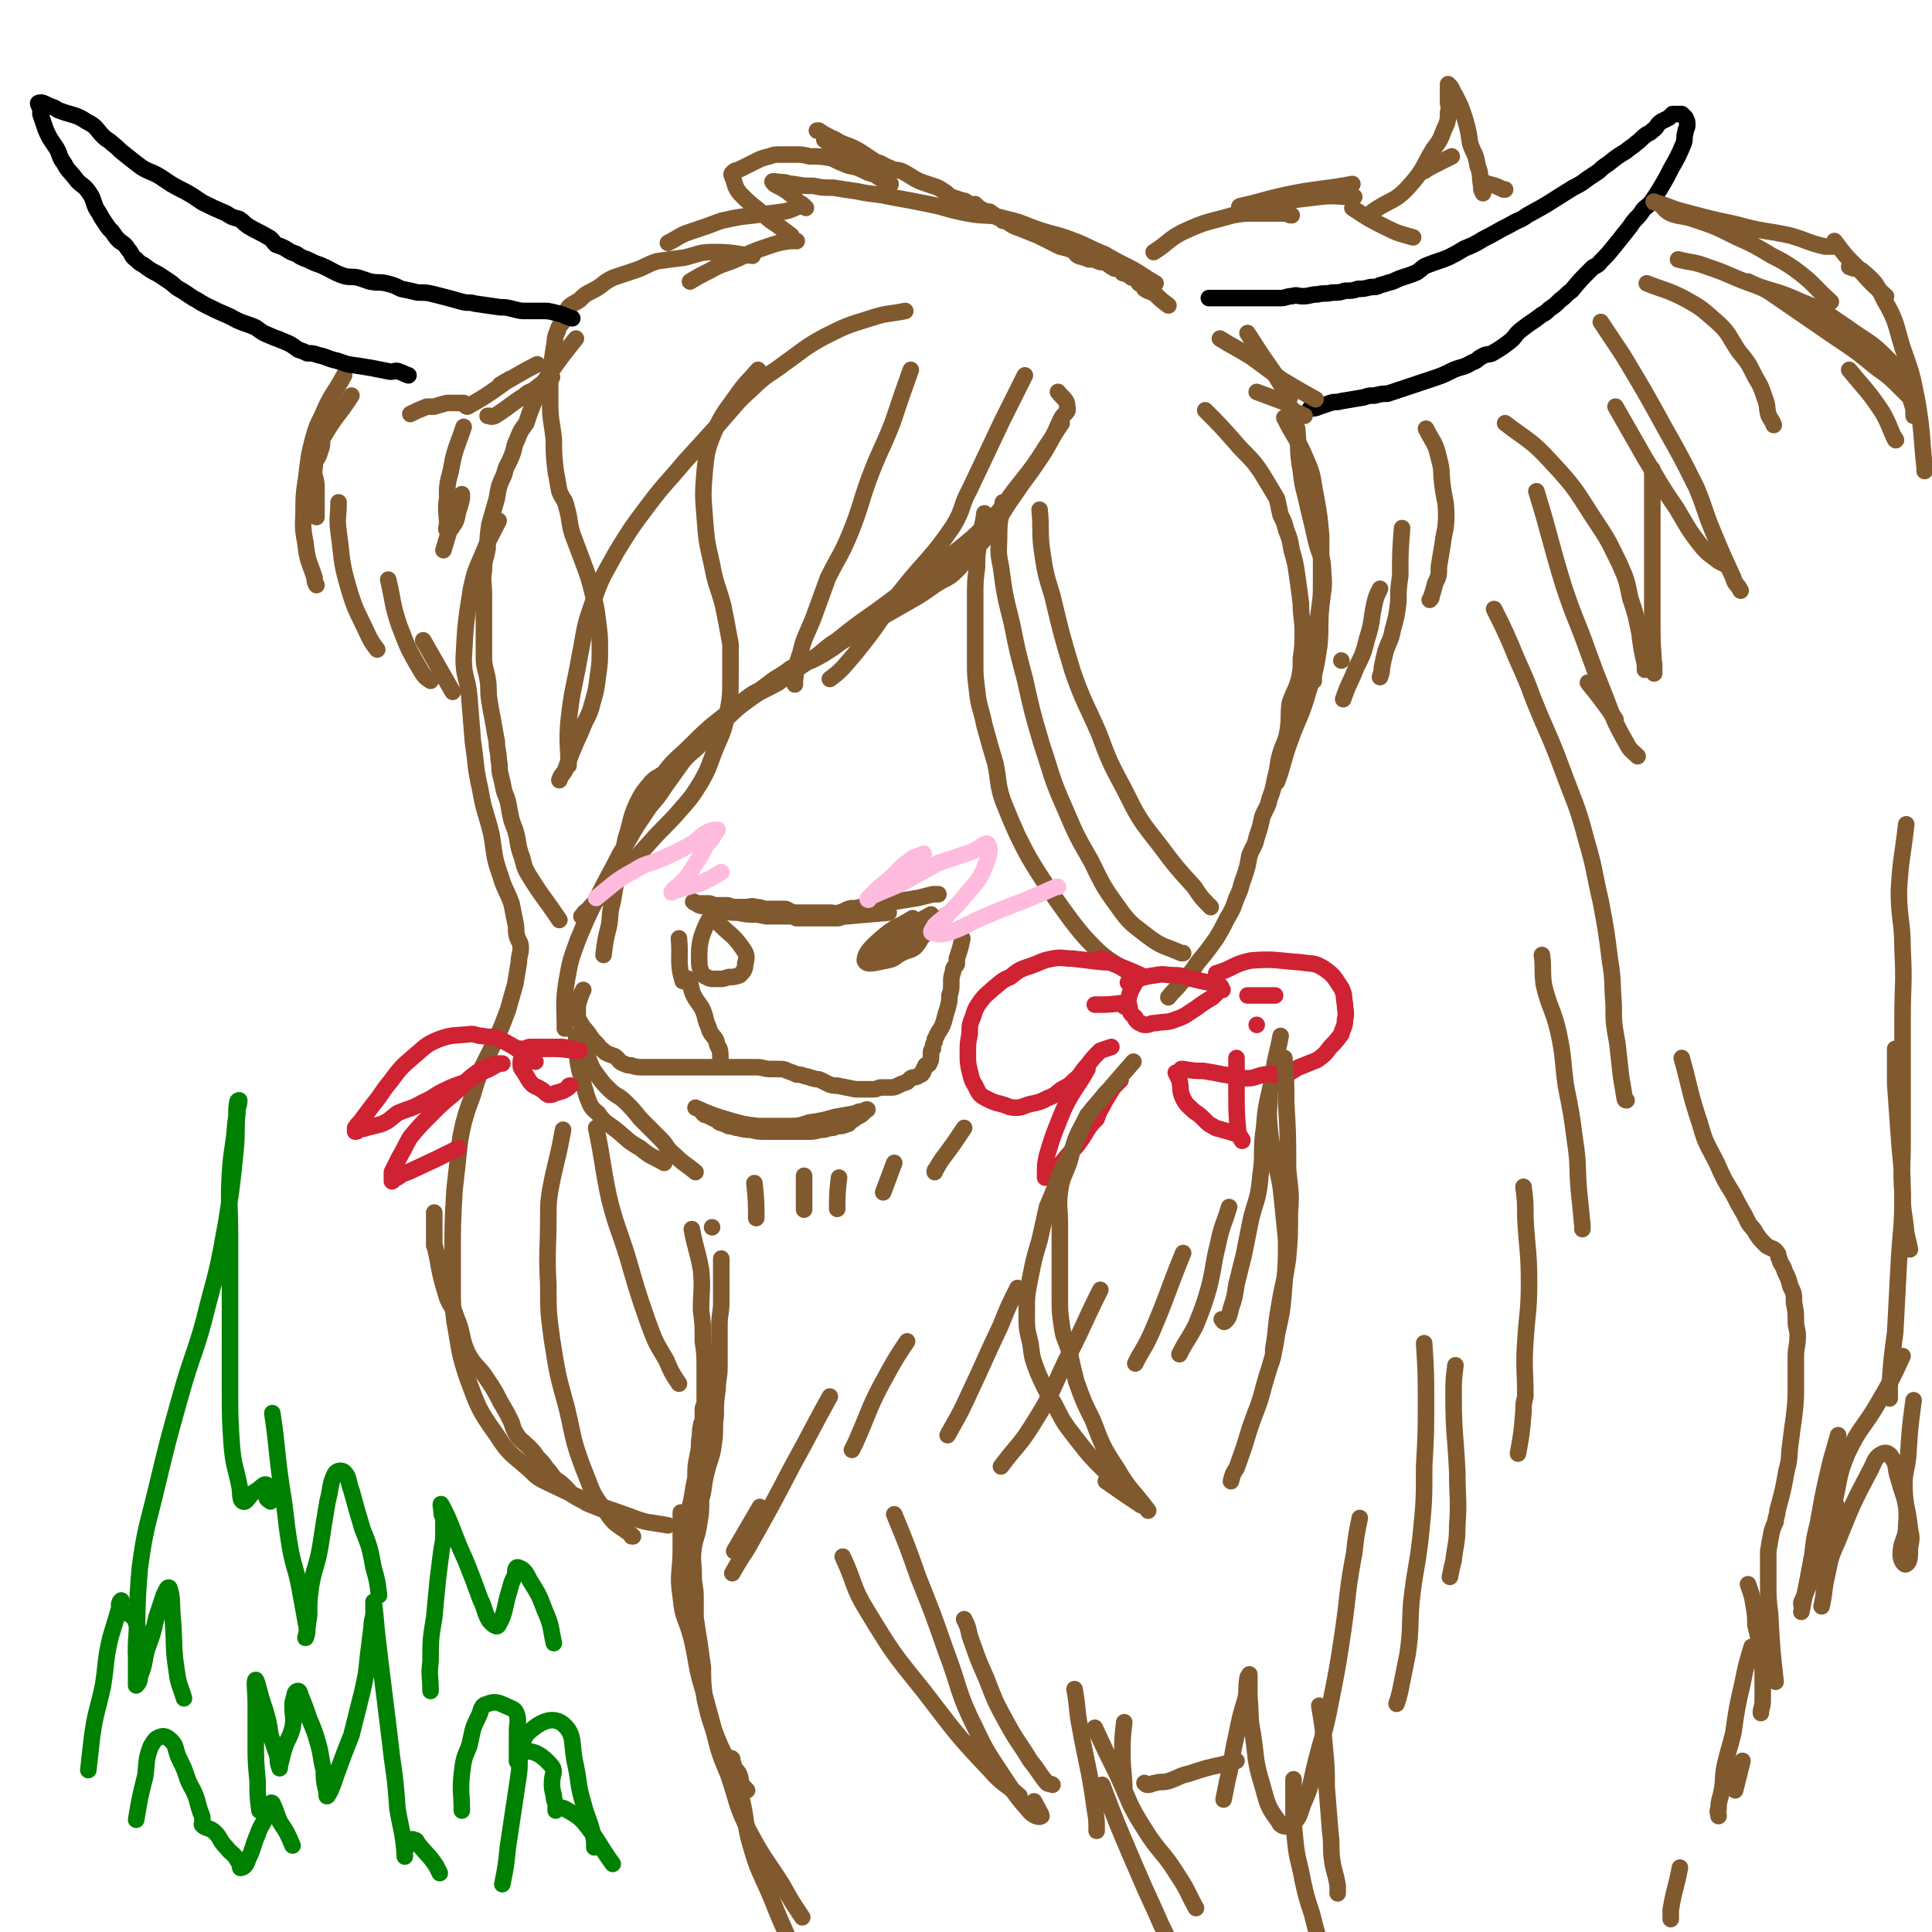 <svg viewBox='0 0 1050 1050' version='1.1' xmlns='http://www.w3.org/2000/svg' xmlns:xlink='http://www.w3.org/1999/xlink'><g fill='none' stroke='#81592F' stroke-width='9' stroke-linecap='round' stroke-linejoin='round'><path d='M635,166c0,0 0,0 0,0 0,0 0,0 0,0 -4,-3 -4,-3 -7,-6 -3,-2 -3,-1 -6,-3 -1,-2 -1,-2 -3,-3 -1,-2 -1,-2 -3,-3 -1,0 -1,0 -2,-1 -1,-1 -1,-1 -2,-1 -1,-1 -2,0 -2,-1 -1,-1 -1,-1 -1,-2 0,0 0,0 0,0 -2,0 -2,0 -3,0 -1,0 -1,-1 -1,-1 0,0 -1,0 -1,0 -1,-1 -1,-1 -1,-1 -1,0 -1,-1 -2,-1 -2,-1 -2,0 -4,-1 -1,0 -1,-1 -2,-1 -1,0 -1,0 -3,0 -1,0 -1,-1 -3,-1 -1,-1 -1,0 -3,-1 -2,-1 -1,-2 -3,-3 -3,-1 -3,-1 -7,-2 -2,-1 -2,-1 -4,-2 -4,-2 -4,-2 -8,-4 -5,-2 -5,-2 -10,-4 -3,-1 -3,-1 -6,-3 -1,-1 -2,-1 -3,-1 0,-1 0,0 0,0 0,0 0,-1 -1,-1 -1,-1 -1,0 -2,-1 -2,-1 -1,-1 -3,-2 -1,-1 -1,-1 -2,-1 -1,0 -1,0 -2,0 -1,-1 -1,-1 -3,-2 -1,-1 -1,-1 -2,-2 -1,0 -2,0 -3,0 -2,-1 -2,-2 -4,-2 -3,-1 -3,-1 -6,-2 -2,-1 -2,-2 -4,-3 -3,-2 -3,-2 -6,-3 -3,-1 -3,-1 -6,-2 -5,-2 -5,-3 -11,-6 -3,-1 -3,0 -7,-2 -3,-1 -3,-2 -7,-3 -3,-2 -3,-2 -6,-4 -3,-2 -3,-2 -7,-4 -2,-1 -3,-1 -5,-2 -3,-1 -3,-2 -6,-3 -4,-2 -4,-2 -7,-4 -1,0 -1,0 -1,0 '/><path d='M448,76c0,0 0,0 0,0 7,5 7,5 15,10 5,4 5,4 11,8 3,2 3,2 6,4 2,1 2,1 4,2 0,1 -1,0 -1,0 -1,-1 -1,0 -2,-1 -2,-1 -1,-2 -3,-3 -4,-2 -4,-1 -8,-3 -4,-2 -4,-2 -9,-3 -5,-2 -5,-2 -9,-4 -6,-1 -6,-1 -12,-1 -4,-1 -4,-1 -8,-1 -4,0 -4,0 -8,0 -3,0 -3,0 -6,1 -4,1 -4,1 -8,3 -4,2 -4,2 -8,4 -2,1 -2,0 -4,2 -1,1 0,1 0,2 2,5 1,5 4,9 5,5 5,5 10,9 5,4 5,5 10,8 4,3 4,3 8,6 1,2 1,2 3,3 0,0 0,0 0,0 -2,0 -2,0 -4,0 -6,1 -6,1 -12,3 -9,3 -8,3 -17,7 -7,3 -7,2 -14,6 -6,3 -6,3 -11,6 '/><path d='M409,139c0,0 0,0 0,0 0,0 0,0 0,0 0,0 0,0 0,0 0,0 0,0 0,0 0,0 0,0 0,0 -10,-1 -10,-2 -21,-2 -8,0 -8,1 -16,3 -8,1 -8,1 -15,2 -6,2 -6,3 -12,5 -6,2 -6,2 -12,4 -6,3 -5,4 -11,7 -4,2 -4,2 -7,5 -3,2 -4,2 -6,4 -2,3 -1,4 -2,6 -2,4 -3,3 -4,7 -2,4 -1,5 -2,9 -1,7 -1,7 -2,13 0,9 0,9 0,17 0,10 1,10 2,20 0,8 0,8 1,17 1,5 1,6 2,11 2,5 3,4 4,9 2,7 1,7 3,14 3,8 3,8 6,16 3,8 3,8 5,16 2,8 2,8 3,16 1,8 1,8 1,15 0,7 0,7 -1,14 -1,8 -1,8 -3,15 -2,8 -3,7 -6,15 -5,11 -5,11 -9,22 -2,3 -2,2 -3,5 '/><path d='M412,201c0,0 0,0 0,0 0,0 0,0 0,0 -6,7 -6,6 -11,13 -7,10 -8,10 -13,21 -4,10 -4,11 -5,21 -1,12 -1,13 0,25 1,13 1,13 4,26 2,11 3,11 6,22 2,10 2,10 4,21 0,9 0,9 0,18 0,10 0,11 -2,21 -2,10 -3,10 -7,20 -3,8 -3,9 -7,16 -5,8 -5,8 -12,16 -7,8 -8,8 -16,17 -8,9 -8,9 -17,19 -8,9 -9,9 -17,18 -2,1 -1,1 -3,3 '/><path d='M313,184c0,0 0,0 0,0 0,0 0,0 0,0 -8,10 -8,10 -15,20 -2,3 -2,3 -4,6 -2,4 -2,4 -4,9 -2,5 -2,5 -4,11 -3,4 -3,4 -5,9 -2,4 -1,4 -3,9 -2,5 -3,5 -4,10 -3,6 -3,7 -4,13 -2,7 -2,7 -4,14 -1,7 -1,7 -1,13 -1,6 -2,6 -2,12 -1,6 0,7 0,13 0,5 0,5 0,10 0,6 0,6 0,12 0,6 0,6 0,12 0,6 1,6 2,12 1,6 0,6 1,12 1,6 1,6 2,11 1,6 1,6 2,11 0,5 1,5 1,10 1,4 0,4 1,8 1,4 1,4 2,9 2,5 2,5 3,11 1,5 1,5 3,10 2,7 1,7 3,13 2,5 1,6 4,11 8,13 9,13 17,25 '/><path d='M575,213c0,0 0,0 0,0 3,4 5,4 5,8 1,3 -1,3 -3,6 -4,8 -3,8 -8,15 -7,11 -7,11 -15,21 -8,10 -7,11 -16,20 -9,9 -9,9 -19,17 -10,8 -11,8 -22,16 -11,9 -11,9 -22,17 -10,7 -10,7 -20,15 -8,5 -7,6 -15,11 -9,6 -9,6 -17,12 -9,5 -9,4 -17,10 -7,5 -7,6 -14,12 -5,5 -5,5 -10,10 -5,6 -6,5 -11,11 -5,7 -5,7 -10,14 -5,8 -6,7 -11,15 -7,10 -6,10 -13,21 -6,12 -6,11 -12,23 -6,12 -6,12 -11,24 -4,11 -4,11 -6,22 -2,13 -1,13 -1,26 '/><path d='M271,283c0,0 0,0 0,0 -5,10 -5,9 -9,19 -4,9 -4,9 -6,18 -3,19 -3,19 -4,38 0,10 2,10 3,20 1,13 1,13 2,25 2,13 1,13 4,26 2,12 3,12 6,24 2,11 1,12 5,23 2,7 3,7 6,15 1,5 1,5 2,10 1,4 0,4 1,8 1,3 2,3 2,6 0,4 -1,4 -1,8 -1,6 -1,6 -2,12 -2,7 -2,7 -4,14 -3,8 -3,8 -6,15 -4,8 -4,8 -8,16 -3,8 -3,8 -5,15 -3,8 -3,8 -5,15 -2,9 -2,9 -3,19 -1,9 -1,9 -2,18 -1,18 -1,18 -1,36 0,9 0,9 0,18 0,8 0,8 1,17 3,16 2,16 7,31 6,16 6,17 16,31 7,11 8,10 18,19 4,4 4,4 10,7 21,10 21,10 44,18 10,4 10,3 21,5 '/><path d='M535,279c0,0 0,0 0,0 -1,8 -2,8 -3,17 -1,6 -1,6 -1,12 -1,8 -1,8 -1,17 0,9 0,9 0,19 0,8 0,8 0,16 0,7 0,7 1,15 1,10 2,9 4,19 3,11 3,11 6,21 2,10 1,11 4,20 4,10 4,10 8,19 6,12 6,12 13,23 8,12 8,12 16,23 7,9 7,9 15,17 8,7 9,6 17,12 '/><path d='M655,223c0,0 0,0 0,0 8,8 8,8 16,17 5,6 6,6 11,12 3,4 3,4 6,9 3,5 3,5 6,10 1,4 1,5 2,9 2,4 2,4 3,8 2,5 2,5 3,11 2,7 2,7 3,14 1,7 1,7 2,15 0,8 1,8 1,15 0,8 0,8 -1,15 0,6 0,6 -1,11 -2,7 -3,7 -5,13 -1,7 0,7 -1,14 -1,7 -2,7 -4,13 -2,7 -1,7 -3,14 -1,5 -1,6 -3,11 -1,5 -2,5 -4,10 -1,5 -1,5 -3,11 -1,5 -2,5 -4,10 -1,6 -1,6 -3,12 -2,5 -1,5 -4,11 -2,6 -2,6 -5,11 -3,6 -3,6 -6,11 -5,7 -5,7 -10,13 -4,6 -4,6 -9,11 -3,4 -4,4 -7,8 '/><path d='M191,215c0,0 0,0 0,0 0,0 0,0 0,0 0,0 0,0 0,0 0,0 0,0 0,0 -7,11 -8,10 -15,22 -2,3 0,4 -2,8 -1,5 -3,4 -3,9 -1,5 1,5 1,11 0,8 0,8 0,16 '/><path d='M187,204c0,0 0,0 0,0 0,0 0,0 0,0 0,0 0,0 0,0 0,0 0,0 0,0 -6,11 -7,10 -12,22 -3,6 -3,6 -5,13 -2,8 -2,8 -3,16 -1,10 -2,10 -2,21 0,9 -1,9 1,19 1,10 2,10 5,19 0,2 0,2 1,4 '/><path d='M184,273c0,0 0,0 0,0 0,0 0,0 0,0 0,8 -1,8 0,16 2,14 1,15 5,29 4,14 5,14 11,27 2,4 2,4 5,8 '/><path d='M211,315c0,0 0,0 0,0 3,13 2,13 6,25 5,13 5,13 12,25 2,3 2,3 5,5 '/><path d='M230,348c0,0 0,0 0,0 0,0 0,0 0,0 0,0 0,0 0,0 8,14 8,14 16,28 '/><path d='M627,137c0,0 0,0 0,0 8,-5 8,-7 16,-11 13,-6 13,-5 27,-9 6,-1 6,-1 13,-1 4,0 4,0 8,0 4,0 4,0 7,0 2,0 2,1 4,1 '/><path d='M775,233c0,0 0,0 0,0 4,8 5,7 7,16 2,7 1,7 2,15 1,8 2,8 2,16 0,8 -1,8 -2,16 -1,6 -1,6 -2,12 0,5 0,5 -2,9 -1,4 -1,4 -2,7 0,1 0,1 -1,2 '/><path d='M762,287c0,0 0,0 0,0 0,0 0,0 0,0 0,0 0,0 0,0 0,0 0,0 0,0 0,0 0,0 0,0 -1,13 -1,13 -1,26 -1,7 -1,7 -1,14 -1,8 -1,8 -3,15 -1,6 -2,6 -4,12 -1,4 -1,4 -2,9 0,2 0,2 -1,5 '/><path d='M750,320c0,0 0,0 0,0 -2,4 -2,4 -3,8 -2,9 -1,10 -4,19 -2,8 -2,8 -6,16 -3,8 -4,8 -7,17 '/><path d='M729,359c0,0 0,0 0,0 0,0 0,0 0,0 0,0 0,0 0,0 '/><path d='M696,563c0,0 0,0 0,0 -2,11 -3,11 -4,21 -3,15 -4,15 -5,29 -2,13 0,14 -2,26 -1,12 -2,12 -5,23 -2,10 -2,10 -4,20 -2,8 -2,8 -4,16 -1,7 -1,7 -3,13 -1,4 -1,5 -3,7 -1,1 -1,0 -2,-1 0,0 0,0 0,0 '/><path d='M668,656c0,0 0,0 0,0 -3,10 -4,10 -6,20 -3,12 -2,12 -5,24 -3,10 -3,10 -7,20 -4,8 -5,8 -9,16 '/><path d='M643,681c0,0 0,0 0,0 -9,22 -8,22 -17,43 -4,9 -5,9 -9,17 0,0 0,0 0,0 '/><path d='M598,701c0,0 0,0 0,0 -10,20 -9,20 -19,39 -8,17 -7,17 -17,33 -8,13 -9,12 -18,24 '/><path d='M553,700c0,0 0,0 0,0 -5,10 -5,10 -9,20 -9,19 -9,20 -18,39 -5,11 -5,10 -11,21 '/><path d='M493,729c0,0 0,0 0,0 0,0 0,0 0,0 0,0 0,0 0,0 0,0 0,0 0,0 0,0 0,0 0,0 -6,9 -6,9 -11,18 -10,18 -9,19 -17,37 -1,2 -1,2 -2,4 '/><path d='M451,759c0,0 0,0 0,0 -10,18 -10,19 -20,37 -12,23 -12,23 -25,46 -4,6 -4,6 -8,13 '/><path d='M413,819c0,0 0,0 0,0 -7,12 -7,12 -14,24 '/><path d='M812,331c0,0 0,0 0,0 5,10 5,10 9,19 6,15 7,15 12,29 8,20 9,20 16,39 7,19 8,19 13,38 5,17 4,17 8,34 3,16 3,16 5,32 2,12 1,12 2,24 0,10 0,10 2,21 1,9 1,9 2,18 1,6 1,6 2,12 0,1 1,1 1,1 '/><path d='M838,519c0,0 0,0 0,0 0,0 0,0 0,0 0,0 0,0 0,0 1,8 0,8 1,16 3,13 5,13 8,26 3,14 2,14 4,29 3,15 3,15 5,30 2,13 1,13 2,26 1,10 1,10 2,20 0,1 0,1 0,2 '/><path d='M828,645c0,0 0,0 0,0 1,8 1,8 1,17 1,18 2,18 2,35 0,16 -1,16 -2,32 -1,15 0,15 0,30 -1,4 -1,4 -1,8 -1,12 -1,12 -3,23 '/><path d='M791,742c0,0 0,0 0,0 -1,8 -1,8 -1,17 0,20 1,20 2,41 0,15 1,15 0,29 0,10 -1,10 -2,19 -1,4 -1,4 -2,9 '/><path d='M774,730c0,0 0,0 0,0 1,16 1,16 1,32 0,17 0,17 -1,35 0,19 0,19 -2,39 -2,17 -3,17 -5,35 -1,14 0,14 -2,28 -2,10 -2,10 -4,20 -1,4 -1,4 -2,7 '/><path d='M739,825c0,0 0,0 0,0 -2,10 -2,10 -3,19 -4,21 -3,21 -6,42 -3,20 -3,20 -7,40 -3,16 -4,16 -8,32 -3,12 -2,12 -7,23 -2,6 -2,8 -7,11 -2,1 -5,1 -6,-2 -6,-8 -6,-9 -9,-20 -4,-13 -3,-13 -5,-27 -2,-10 -1,-10 -2,-21 0,-5 0,-5 0,-11 0,0 0,0 0,-1 0,0 0,0 0,0 0,1 -1,1 -1,2 -1,6 0,6 -1,11 -3,10 -3,10 -5,20 -3,13 -2,13 -5,25 -1,5 -1,5 -2,10 '/><path d='M376,668c0,0 0,0 0,0 0,0 0,0 0,0 2,11 3,11 5,22 1,11 0,11 0,22 1,8 1,8 1,17 1,7 1,7 1,14 0,6 0,6 0,11 0,4 0,4 0,8 0,2 -1,2 -1,4 0,3 0,3 0,5 0,2 -1,2 -1,4 -1,4 0,4 -1,8 0,4 0,4 -1,9 -1,5 -1,5 -1,11 -1,5 -1,5 -2,11 -1,7 -3,7 -3,14 -1,7 0,7 0,15 0,12 0,12 1,24 0,0 0,0 0,0 '/><path d='M370,822c0,0 0,0 0,0 0,0 0,0 0,0 0,0 0,0 0,0 0,0 0,0 0,0 0,0 0,0 0,0 0,10 0,10 0,20 0,13 -2,13 0,26 1,12 3,11 6,23 3,13 2,14 6,27 3,11 3,11 6,22 3,8 3,8 7,16 2,6 3,6 6,11 2,3 2,3 4,5 1,1 1,1 1,1 -1,-1 -2,-1 -2,-2 -2,-3 -1,-3 -2,-6 -1,-3 -2,-2 -3,-5 -1,-2 -1,-3 -1,-4 -1,-1 0,0 0,1 1,3 1,3 1,6 3,10 3,10 5,19 2,10 1,11 4,21 4,14 5,14 11,28 7,18 8,18 15,36 '/><path d='M789,85c0,0 0,0 0,0 -4,2 -4,2 -8,4 -4,2 -4,2 -7,4 0,0 0,0 0,0 '/><path d='M735,113c0,0 0,0 0,0 9,6 9,6 19,11 6,3 7,3 14,5 '/><path d='M818,230c0,0 0,0 0,0 13,10 14,9 25,21 15,16 14,17 26,35 6,9 6,10 11,20 4,9 4,9 6,19 3,9 3,9 5,19 1,8 1,8 3,17 0,1 0,1 0,3 '/><path d='M870,175c0,0 0,0 0,0 0,0 0,0 0,0 6,9 6,9 12,18 12,20 12,20 23,40 9,16 9,16 17,32 5,12 4,12 9,24 5,12 5,12 11,25 1,4 2,3 4,7 '/><path d='M746,115c0,0 0,0 0,0 10,-7 12,-5 20,-14 8,-9 7,-10 13,-20 4,-5 4,-6 6,-11 2,-4 2,-5 2,-9 1,-3 0,-3 0,-6 0,-2 0,-2 0,-4 0,-2 0,-2 0,-4 0,-1 0,-2 0,-1 2,1 2,3 4,6 3,6 3,6 5,12 2,7 2,7 3,14 2,6 3,5 4,12 2,5 1,5 2,11 0,2 0,2 1,4 0,0 0,0 0,0 0,0 0,0 0,0 0,-1 0,-1 0,-1 0,-1 0,-1 0,-2 0,-1 0,-2 1,-2 1,-1 1,0 2,0 4,1 4,1 8,3 1,0 1,0 1,0 '/><path d='M895,154c0,0 0,0 0,0 0,0 0,0 0,0 10,4 10,3 20,8 9,5 9,5 17,12 8,7 7,8 13,17 5,6 5,6 9,14 3,5 3,5 5,11 2,5 1,5 2,9 1,3 2,3 3,6 '/><path d='M912,141c0,0 0,0 0,0 0,0 0,0 0,0 0,0 0,0 0,0 0,0 0,0 0,0 0,0 0,0 0,0 8,2 8,1 16,4 12,4 12,5 23,9 14,5 15,4 28,10 13,5 13,6 25,14 11,8 12,7 21,16 6,6 6,7 10,14 3,5 2,5 4,11 1,3 1,3 1,7 '/><path d='M1005,145c0,0 0,0 0,0 4,2 5,0 8,3 7,6 7,7 11,15 7,12 6,13 10,26 5,14 5,14 8,29 3,18 2,18 4,36 0,1 0,1 0,2 '/><path d='M914,575c0,0 0,0 0,0 5,18 4,18 10,36 3,11 4,11 9,21 4,9 4,9 9,17 3,6 3,6 6,11 2,4 2,5 5,8 3,5 3,5 7,9 3,2 4,1 6,4 1,1 0,2 1,3 1,4 2,3 3,7 2,4 2,4 3,8 2,4 2,4 2,9 1,5 1,5 1,10 0,4 1,4 1,8 0,6 -1,6 -1,11 0,8 0,8 0,15 0,9 0,9 -1,18 -1,7 -1,7 -2,15 -1,7 0,7 -2,14 -2,11 -2,11 -5,22 0,3 -1,3 -1,6 -1,2 -1,2 -2,5 -1,5 -1,5 -2,11 0,3 0,3 0,7 0,5 0,5 0,10 0,9 0,9 1,17 1,19 1,19 3,37 '/><path d='M950,861c0,0 0,0 0,0 2,6 2,5 3,11 1,6 1,6 1,11 2,8 2,8 3,15 1,7 1,8 1,15 0,5 0,5 0,11 0,4 -1,4 -1,7 '/><path d='M947,957c0,0 0,0 0,0 -2,8 -2,8 -4,16 '/><path d='M717,927c0,0 0,0 0,0 2,12 2,12 3,23 1,11 1,11 1,21 1,12 1,12 2,25 1,7 0,8 1,15 1,7 2,7 3,14 0,2 0,2 0,4 '/><path d='M703,967c0,0 0,0 0,0 0,7 0,7 0,15 0,9 0,9 1,19 1,10 2,10 4,21 2,9 2,9 5,18 2,8 2,8 4,15 '/><path d='M672,957c0,0 0,0 0,0 0,0 0,0 0,0 -4,1 -4,1 -8,2 -9,2 -9,2 -18,5 -5,1 -5,2 -11,4 -4,1 -4,0 -7,1 -2,0 -2,1 -4,1 -1,0 -1,0 -2,-1 0,0 0,0 0,0 '/><path d='M611,936c0,0 0,0 0,0 -1,9 -1,9 -1,17 0,10 1,11 1,19 0,1 0,-1 0,-2 '/><path d='M584,918c0,0 0,0 0,0 2,11 1,11 3,21 4,22 5,22 8,44 1,6 1,6 1,12 '/><path d='M524,880c0,0 0,0 0,0 2,4 2,4 3,9 4,11 4,12 9,23 5,13 5,13 11,24 6,11 7,11 13,21 5,6 4,6 9,12 1,1 2,0 3,1 '/><path d='M486,823c0,0 0,0 0,0 0,0 0,0 0,0 0,0 0,0 0,0 7,17 7,17 13,34 8,20 8,20 15,40 8,21 6,22 16,42 7,15 8,15 17,29 6,9 6,9 13,17 2,2 5,3 6,2 0,-1 -2,-4 -4,-8 '/><path d='M458,846c0,0 0,0 0,0 0,0 0,0 0,0 7,15 5,16 13,29 14,23 14,23 31,44 17,22 17,23 36,43 7,8 8,7 16,14 '/><path d='M595,939c0,0 0,0 0,0 6,13 6,13 12,25 7,15 6,16 15,30 8,13 10,12 18,25 6,9 5,9 10,18 '/><path d='M599,970c0,0 0,0 0,0 8,21 8,21 17,42 6,14 6,14 12,27 3,7 3,7 6,13 '/><path d='M313,563c0,0 0,0 0,0 1,9 0,10 2,19 2,7 2,7 4,14 2,5 2,6 6,9 4,6 5,5 11,10 6,5 5,5 12,9 6,5 6,4 13,8 0,0 0,0 0,0 '/><path d='M315,562c0,0 0,0 0,0 2,7 2,7 5,14 2,5 2,5 5,9 3,4 3,4 6,7 4,4 5,3 9,7 4,4 4,4 8,9 5,5 5,5 11,11 4,4 3,5 8,9 5,5 5,4 11,9 0,0 0,0 0,0 '/></g>
<g fill='none' stroke='#CF2233' stroke-width='9' stroke-linecap='round' stroke-linejoin='round'><path d='M613,534c0,0 0,0 0,0 7,-2 7,-3 15,-4 5,-1 5,0 10,0 5,0 5,1 10,2 4,1 4,1 9,2 3,0 3,0 5,1 2,1 2,2 2,3 1,0 0,0 -1,0 -2,2 -2,2 -4,4 -5,3 -5,3 -9,6 -5,3 -5,4 -11,6 -5,2 -5,1 -11,2 -3,0 -3,1 -5,1 -2,0 -2,0 -3,-1 -1,0 -1,0 -2,-1 -1,-1 -1,-1 -1,-2 -2,-2 -3,-2 -3,-5 -1,-4 -1,-4 0,-8 2,-5 3,-5 5,-10 '/><path d='M620,530c0,0 0,0 0,0 0,0 0,0 0,0 0,0 0,0 0,0 -11,-5 -15,-6 -22,-9 -2,-1 7,2 5,2 -6,0 -10,-1 -20,-2 -5,0 -6,-1 -11,0 -6,1 -6,2 -12,4 -6,2 -6,2 -11,6 -5,2 -5,3 -9,6 -3,3 -4,3 -7,7 -2,3 -3,4 -4,8 -2,5 -2,5 -2,10 -1,5 -1,5 -1,11 0,4 0,5 1,9 1,4 1,5 3,8 2,4 2,5 6,7 4,2 4,2 8,3 4,1 4,2 8,2 4,0 4,-1 8,-2 5,-1 5,-1 9,-3 5,-2 4,-2 8,-5 4,-2 4,-2 7,-5 4,-3 3,-4 7,-8 3,-4 3,-4 7,-8 3,-1 3,-1 6,-2 '/><path d='M661,529c0,0 0,0 0,0 0,0 0,0 0,0 0,0 0,0 0,0 0,0 0,0 0,0 10,-3 9,-5 19,-7 13,-1 13,0 27,1 6,1 7,0 12,3 6,4 6,5 10,11 2,4 1,4 2,9 0,4 1,4 0,8 0,4 -1,4 -2,8 -3,4 -3,4 -6,7 -3,4 -3,4 -7,7 -5,2 -5,2 -10,4 -4,2 -4,3 -8,4 -5,1 -5,-1 -11,0 -5,1 -5,2 -9,2 -6,0 -6,-1 -13,-2 -5,-1 -5,-1 -11,-2 -5,0 -5,0 -11,-1 0,0 0,0 -1,0 '/><path d='M611,545c0,0 0,0 0,0 -8,1 -9,1 -16,1 0,0 1,0 1,0 '/><path d='M611,547c0,0 0,0 0,0 0,0 0,0 0,0 '/><path d='M678,541c0,0 0,0 0,0 8,0 8,0 15,0 '/><path d='M683,557c0,0 0,0 0,0 0,0 0,0 0,0 '/><path d='M591,581c0,0 0,0 0,0 0,0 0,0 0,0 -5,9 -6,9 -11,18 -2,4 -2,4 -4,9 -4,10 -4,10 -7,20 -1,5 -1,5 -1,9 0,2 0,2 0,3 0,0 0,0 0,0 0,0 0,0 0,0 1,-1 1,-1 2,-2 4,-3 4,-3 7,-6 4,-5 4,-5 8,-9 3,-4 3,-4 6,-9 2,-3 2,-3 5,-6 1,-3 1,-3 2,-5 2,-3 2,-4 4,-7 2,-3 2,-4 5,-7 1,-1 1,-1 2,-2 '/><path d='M672,575c0,0 0,0 0,0 0,9 0,9 0,18 0,11 0,12 1,23 1,2 3,4 2,4 0,0 -1,-3 -4,-4 -3,-1 -3,-1 -7,-2 -2,-1 -2,0 -5,-2 -2,-1 -2,-1 -4,-3 -3,-3 -3,-3 -6,-5 -3,-3 -4,-3 -6,-7 -2,-4 -1,-5 -2,-10 -1,-2 -1,-2 -2,-4 '/><path d='M281,570c0,0 0,0 0,0 10,0 10,0 20,0 7,0 7,1 14,1 0,0 0,0 0,0 0,0 0,0 0,0 -4,-1 -4,-1 -9,-2 -3,0 -3,0 -6,0 -3,0 -3,0 -6,0 -2,0 -3,0 -5,0 -2,0 -2,0 -3,1 -2,2 -2,2 -2,4 -1,2 -1,2 -1,5 0,2 1,2 2,4 2,3 2,4 4,6 2,2 2,1 5,3 2,1 2,2 4,3 2,0 2,0 4,-1 4,-1 4,-1 7,-3 0,-1 0,-1 1,-1 '/><path d='M291,577c0,0 0,0 0,0 0,0 0,0 0,0 0,0 0,0 0,0 0,0 0,0 0,0 0,0 0,0 0,0 0,0 0,0 0,0 0,0 0,0 0,0 0,0 0,0 0,0 -9,-6 -9,-7 -19,-12 -5,-2 -5,-1 -10,-2 -3,0 -3,-1 -6,-1 -9,1 -10,0 -18,3 -7,3 -7,4 -13,9 -7,6 -7,6 -13,14 -5,6 -4,6 -9,12 -3,4 -3,4 -6,8 -2,3 -2,2 -4,5 0,1 0,1 0,2 0,0 0,0 0,0 1,0 1,0 2,-1 2,-1 2,0 4,-1 4,-1 4,-1 8,-2 5,-2 5,-3 9,-6 7,-3 7,-2 14,-6 7,-3 6,-4 13,-7 6,-3 6,-2 12,-5 3,-2 3,-2 6,-4 5,-2 5,-2 10,-5 0,0 2,0 2,0 -1,0 -2,0 -3,0 -6,2 -6,2 -11,5 -7,5 -6,6 -13,12 -6,5 -6,5 -12,11 -6,6 -6,6 -11,12 -3,5 -3,6 -6,11 -2,4 -2,4 -4,8 0,2 0,2 0,4 0,0 0,1 0,1 1,0 1,-2 3,-2 4,-3 4,-2 8,-4 13,-6 13,-6 25,-12 '/></g>
<g fill='none' stroke='#81592F' stroke-width='9' stroke-linecap='round' stroke-linejoin='round'><path d='M591,606c0,0 0,0 0,0 -4,9 -4,9 -8,18 -4,9 -5,9 -8,17 -3,8 -3,8 -6,15 -2,9 -2,9 -4,18 -3,10 -3,10 -5,20 -2,10 -2,10 -2,20 0,8 0,8 2,16 1,8 1,8 4,16 4,9 4,9 9,17 5,10 5,10 12,19 7,9 7,9 15,17 '/><path d='M690,594c0,0 0,0 0,0 0,9 -1,9 0,19 1,11 2,11 4,22 2,9 2,9 3,19 1,10 1,10 2,20 0,12 0,12 -1,24 -1,13 -1,14 -4,27 -2,14 -3,14 -7,28 -3,12 -4,12 -8,24 -3,10 -3,10 -7,21 -2,3 -2,3 -3,7 '/><path d='M601,805c0,0 0,0 0,0 10,7 10,7 19,13 0,0 0,0 0,0 '/><path d='M616,577c0,0 0,0 0,0 0,0 0,0 0,0 0,0 0,0 0,0 0,0 0,0 0,0 0,0 0,0 0,0 -7,8 -7,8 -13,15 -1,1 -1,1 -2,2 -7,9 -8,8 -13,18 -5,9 -4,10 -7,20 -3,8 -4,8 -5,16 -1,8 0,8 0,17 0,10 0,10 0,21 0,10 0,10 0,19 0,8 0,8 1,15 1,8 2,7 4,14 2,9 2,9 4,17 4,11 4,11 9,21 5,13 5,14 13,26 7,12 8,11 17,23 '/><path d='M698,575c0,0 0,0 0,0 1,12 1,12 1,24 1,18 1,18 1,36 1,12 2,12 1,24 0,13 0,13 -1,25 -2,14 -3,14 -5,27 -2,11 -1,11 -3,22 0,4 0,4 -1,7 '/><path d='M545,273c0,0 0,0 0,0 -1,9 -2,9 -2,17 0,9 -1,9 1,18 2,15 2,15 6,31 3,15 3,15 7,30 4,18 4,18 9,35 6,18 5,18 13,36 6,14 6,14 14,28 6,12 6,13 14,24 7,10 8,10 17,17 8,6 9,5 18,9 1,0 1,0 1,0 '/><path d='M565,277c0,0 0,0 0,0 1,10 0,10 1,20 2,14 2,14 6,27 5,21 5,21 11,41 6,17 7,17 14,33 6,16 6,16 14,31 8,16 8,16 19,30 9,12 9,12 19,23 4,6 4,6 9,11 '/><path d='M557,204c0,0 0,0 0,0 -6,12 -6,12 -12,24 -9,19 -9,19 -18,38 -5,9 -3,10 -9,20 -13,19 -15,18 -29,36 -9,12 -8,12 -17,24 -7,9 -7,9 -14,17 -3,3 -3,3 -7,6 '/><path d='M495,201c0,0 0,0 0,0 -5,14 -5,14 -10,29 -6,15 -7,15 -13,31 -5,14 -4,14 -10,29 -5,12 -6,12 -12,24 -4,11 -4,11 -8,22 -4,10 -5,10 -7,19 -3,8 -2,8 -3,15 0,1 0,1 0,2 '/><path d='M492,169c0,0 0,0 0,0 0,0 0,0 0,0 0,0 0,0 0,0 0,0 0,0 0,0 -10,2 -10,1 -19,4 -13,4 -13,4 -25,10 -11,6 -11,7 -21,14 -9,7 -10,6 -18,14 -9,8 -9,9 -17,18 -10,11 -10,11 -20,22 -10,12 -11,12 -20,24 -9,12 -9,12 -17,25 -7,13 -8,13 -13,28 -5,14 -4,14 -7,29 -3,17 -4,17 -6,35 -1,12 0,12 0,24 '/><path d='M306,614c0,0 0,0 0,0 -3,17 -4,17 -7,33 -1,7 -1,7 -1,14 0,19 -1,19 0,37 0,15 0,15 2,30 3,19 3,19 8,37 4,17 3,17 9,33 5,12 4,13 12,23 5,8 6,7 14,13 0,1 0,1 1,1 '/><path d='M324,613c0,0 0,0 0,0 4,19 3,19 7,38 4,16 5,16 10,32 5,17 5,18 11,35 4,11 4,11 10,21 3,7 3,7 7,13 '/><path d='M481,494c0,0 0,0 0,0 -7,0 -7,0 -14,0 -3,0 -3,-1 -6,0 -3,1 -2,2 -5,3 -2,0 -2,-1 -5,-1 -2,0 -2,0 -3,0 -3,0 -3,0 -6,0 -3,0 -3,0 -7,0 -2,0 -2,0 -4,0 -2,-1 -2,-1 -4,-2 -3,0 -3,0 -5,0 -3,0 -3,0 -5,0 -3,0 -3,-1 -6,-1 -3,-1 -3,0 -6,0 -3,0 -3,0 -6,0 -2,0 -2,-1 -4,-1 -3,0 -3,0 -6,0 -2,0 -2,-1 -4,-1 -2,0 -2,0 -4,0 -1,0 -1,0 -2,0 -1,0 -3,-1 -2,-1 0,0 1,1 3,2 3,1 3,0 7,1 3,1 3,1 7,2 3,1 3,1 7,1 5,1 5,1 9,1 4,0 4,1 8,1 3,0 3,0 6,0 2,0 2,0 3,0 2,0 2,0 4,0 1,0 1,1 2,1 1,0 1,0 2,0 2,0 2,0 3,0 1,0 1,0 2,0 1,0 1,0 2,0 1,0 1,0 3,0 2,0 2,0 4,0 3,0 3,0 6,0 2,0 2,-1 5,-1 11,-1 12,-1 23,-2 '/><path d='M456,496c0,0 0,0 0,0 11,-3 15,-4 22,-5 2,-1 -7,1 -5,1 9,-1 13,-2 26,-4 4,-1 4,-1 8,-2 2,0 2,0 3,0 0,0 0,0 0,0 '/><path d='M577,230c0,0 0,0 0,0 0,0 0,0 0,0 0,0 0,0 0,0 -7,10 -6,11 -13,21 -6,9 -6,8 -12,17 -8,11 -7,12 -15,22 -3,5 -4,5 -8,9 -5,5 -4,6 -9,11 -5,5 -6,4 -12,8 -7,5 -7,5 -14,9 -7,4 -7,4 -14,8 -5,3 -5,3 -10,6 -4,3 -4,2 -8,5 -5,3 -5,3 -9,6 -6,4 -6,4 -12,7 -5,2 -6,2 -11,4 -4,3 -4,3 -9,6 -4,3 -4,3 -8,6 -4,2 -4,2 -8,5 -5,4 -5,3 -9,7 -5,4 -5,4 -10,8 -9,8 -9,9 -18,17 -4,4 -4,4 -7,8 -4,3 -4,2 -7,5 -5,6 -5,6 -8,12 -4,9 -3,10 -6,19 -1,5 -1,5 -2,11 -3,11 -3,11 -5,23 -2,7 -1,7 -2,13 -2,8 -2,8 -3,16 '/><path d='M236,659c0,0 0,0 0,0 0,0 0,0 0,0 0,9 0,9 0,18 0,0 0,-1 0,-1 3,12 2,13 6,26 2,8 4,7 6,14 4,9 2,10 6,19 4,8 6,7 11,15 4,6 4,6 7,12 3,5 3,5 6,11 1,3 1,4 3,7 2,3 3,3 6,6 3,3 3,3 5,6 3,3 3,3 5,6 3,3 2,3 5,6 3,2 3,2 6,5 2,2 2,3 4,4 3,2 4,2 7,4 5,2 5,2 10,4 '/><path d='M389,500c0,0 0,0 0,0 7,8 9,7 15,16 2,3 2,4 1,8 0,3 -1,4 -3,6 -3,1 -3,1 -6,1 -3,1 -3,1 -5,1 -2,0 -2,0 -3,0 -2,0 -2,0 -4,-1 -2,-1 -2,-1 -3,-3 -1,-3 -1,-4 -1,-7 0,-6 0,-6 1,-11 3,-9 4,-9 8,-17 '/><path d='M496,499c0,0 0,0 0,0 -8,5 -9,4 -16,10 -6,5 -10,9 -10,13 1,3 6,1 12,0 5,-1 4,-2 8,-4 4,-2 4,-1 7,-3 3,-3 2,-3 5,-7 '/><path d='M506,497c0,0 0,0 0,0 -9,5 -9,5 -18,10 -5,3 -5,4 -9,7 -2,2 -3,2 -5,4 0,0 0,0 0,1 0,0 0,0 0,0 11,-4 12,-2 22,-7 11,-6 14,-11 19,-15 1,-1 -4,3 -7,5 '/><path d='M523,510c0,0 0,0 0,0 0,0 0,0 0,0 0,0 0,0 0,0 -1,5 -1,5 -3,11 0,1 0,1 0,3 -1,2 -2,1 -2,4 -1,3 -1,3 -1,6 0,4 0,4 -1,7 0,3 0,3 -1,7 -1,3 -1,3 -2,7 -1,3 -1,3 -3,6 -1,2 -1,2 -2,4 0,0 0,0 0,1 -1,2 -1,2 -1,4 -1,1 -1,1 -1,2 0,1 0,1 0,2 0,2 0,2 -1,4 0,1 -1,0 -2,1 0,0 0,0 0,1 0,0 0,0 -1,1 0,1 0,1 0,1 -1,2 -1,2 -2,2 -2,2 -3,1 -5,2 -1,1 -1,1 -2,2 -3,1 -3,1 -5,2 -2,1 -2,1 -4,1 -2,0 -2,0 -5,0 -2,0 -2,1 -4,1 -1,0 -1,0 -3,0 -3,0 -3,0 -7,0 -5,-1 -5,-1 -10,-2 -2,0 -3,0 -5,-1 -2,-1 -2,-1 -4,-2 -2,-1 -2,0 -4,-1 -2,0 -2,-1 -4,-1 -3,-1 -3,-1 -5,-1 -2,-1 -2,-1 -5,-2 -2,-1 -2,-1 -5,-1 -2,0 -2,0 -4,0 -4,0 -4,-1 -8,-1 -2,0 -2,0 -4,0 -1,0 -1,0 -3,0 -1,0 -1,0 -3,0 -2,0 -2,0 -3,0 -3,0 -3,0 -6,0 -3,0 -3,0 -5,0 -6,0 -6,0 -11,0 -5,0 -5,0 -10,0 -3,0 -3,0 -5,0 -4,0 -4,0 -9,0 -1,0 -1,0 -2,0 -4,0 -4,0 -7,-1 -2,0 -2,0 -4,-1 -3,-1 -2,-2 -5,-4 -3,-1 -3,-1 -5,-2 -2,-2 -3,-2 -4,-4 -3,-3 -3,-3 -5,-6 -2,-3 -3,-3 -5,-7 -1,-1 -1,-1 -1,-3 0,-1 0,-1 0,-3 0,-3 0,-3 1,-6 1,-3 1,-3 2,-5 '/><path d='M369,510c0,0 0,0 0,0 0,0 0,0 0,0 0,0 0,0 0,0 0,0 0,0 0,0 0,0 0,0 0,0 0,0 0,0 0,0 0,0 0,0 0,0 1,11 -1,13 2,23 0,1 2,-2 3,-1 2,3 1,5 3,9 2,4 3,4 5,8 2,5 1,5 3,9 1,4 2,4 4,7 1,2 0,2 2,5 0,0 0,0 0,0 1,4 0,4 1,8 0,0 0,0 0,0 '/><path d='M378,602c0,0 0,0 0,0 0,0 0,0 0,0 0,0 0,0 0,0 9,4 9,4 19,7 7,2 7,2 15,3 7,0 7,0 15,0 7,0 7,0 13,-2 7,-1 7,-1 14,-3 6,-1 6,-1 11,-2 2,-1 2,-1 4,-1 1,0 1,-1 2,-1 0,0 0,0 0,0 1,0 0,0 0,0 -1,1 -1,1 -2,2 -1,1 -1,1 -3,2 -2,1 -1,1 -3,2 -2,1 -1,2 -3,2 -2,1 -2,1 -5,1 -2,1 -2,1 -4,1 -3,1 -3,1 -5,1 -4,1 -4,1 -7,1 -4,0 -4,0 -8,0 -7,0 -7,0 -15,0 -4,0 -4,0 -8,-1 -3,0 -3,0 -7,-1 -2,0 -2,-1 -5,-1 -2,-1 -2,-1 -5,-2 -1,-1 -1,-1 -3,-2 -2,-1 -2,-1 -4,-2 -1,0 -1,0 -2,-1 '/><path d='M524,613c0,0 0,0 0,0 0,0 0,0 0,0 0,0 0,0 0,0 -6,9 -6,9 -12,17 -2,3 -2,3 -3,5 -1,1 -1,1 -1,2 '/><path d='M486,632c0,0 0,0 0,0 -3,8 -3,8 -6,16 0,0 0,0 0,0 '/><path d='M456,640c0,0 0,0 0,0 0,0 0,0 0,0 0,0 0,0 0,0 -1,8 -1,10 -1,17 0,0 0,-1 0,-2 '/><path d='M437,639c0,0 0,0 0,0 0,9 0,10 0,18 0,1 0,0 0,-1 '/><path d='M410,643c0,0 0,0 0,0 1,9 1,11 1,19 0,0 0,-1 0,-2 '/><path d='M387,667c0,0 0,0 0,0 0,0 0,0 0,0 '/></g>
<g fill='none' stroke='#000000' stroke-width='9' stroke-linecap='round' stroke-linejoin='round'><path d='M657,162c0,0 0,0 0,0 0,0 0,0 0,0 0,0 0,0 0,0 0,0 0,0 0,0 0,0 0,0 0,0 0,0 0,0 0,0 0,0 0,0 0,0 0,0 0,0 0,0 6,0 6,0 12,0 2,0 2,0 5,0 4,0 4,0 8,0 4,0 4,0 7,0 4,0 4,0 7,0 3,0 3,-1 6,-1 3,-1 3,0 6,0 4,0 4,-1 8,-1 4,-1 4,0 8,-1 4,0 4,0 7,-1 4,0 4,0 7,-1 3,0 3,0 7,-1 3,0 3,0 5,-1 4,-1 3,-1 7,-2 6,-3 6,-2 13,-5 3,-2 3,-3 6,-4 5,-2 6,-2 11,-4 4,-2 4,-2 9,-5 5,-2 5,-2 10,-5 8,-4 7,-4 15,-8 5,-3 5,-2 9,-5 13,-7 12,-7 25,-15 4,-2 4,-2 8,-5 3,-2 3,-2 6,-4 2,-2 2,-2 5,-4 5,-4 5,-4 10,-7 2,-2 3,-2 5,-4 3,-2 3,-3 6,-5 2,-1 2,-1 3,-2 3,-2 2,-3 5,-5 2,-1 2,-1 4,-2 1,-1 1,-1 2,-2 2,0 2,0 4,0 0,0 0,0 0,0 1,0 1,0 1,0 1,1 1,1 2,2 1,2 1,2 1,4 0,2 -1,2 -1,4 -1,3 0,3 -1,6 -3,7 -3,7 -7,14 -1,2 -1,2 -2,4 -4,7 -4,7 -8,13 -2,3 -2,2 -5,5 -3,5 -4,4 -7,9 -4,5 -4,5 -8,10 -4,5 -4,5 -8,9 -2,3 -3,2 -5,4 -6,6 -6,6 -11,12 -3,2 -3,3 -6,5 -3,3 -3,3 -6,5 -2,2 -2,2 -4,3 -5,4 -6,4 -11,8 -4,3 -3,4 -7,7 -4,3 -4,3 -9,6 -2,1 -3,0 -6,2 -2,1 -2,2 -5,3 -5,3 -5,2 -10,4 -6,3 -6,3 -12,5 -3,1 -3,1 -6,2 -6,2 -6,2 -12,4 -3,1 -3,1 -6,2 -3,0 -3,0 -7,1 -3,0 -3,0 -6,1 -6,1 -6,1 -12,2 -3,1 -3,0 -6,1 -3,1 -3,1 -6,2 -2,1 -3,1 -5,1 '/><path d='M311,173c0,0 0,0 0,0 0,0 0,0 0,0 0,0 0,0 0,0 0,0 0,0 0,0 0,0 0,0 0,0 0,0 0,0 0,0 0,0 0,0 0,0 0,0 0,0 0,0 0,0 0,0 0,0 0,0 0,0 0,0 -4,-1 -4,-2 -9,-3 -4,-1 -4,-1 -7,-1 -4,0 -4,0 -9,0 -3,0 -3,0 -7,-1 -4,-1 -4,-1 -7,-1 -7,-1 -7,-1 -14,-2 -3,-1 -3,0 -7,-1 -7,-2 -7,-2 -15,-4 -4,-1 -4,-1 -9,-1 -4,-1 -4,-1 -9,-2 -4,-2 -4,-2 -8,-3 -4,-1 -4,0 -9,-1 -3,-1 -3,-1 -6,-2 -4,-1 -4,0 -8,-1 -6,-2 -6,-3 -13,-6 -3,-1 -3,-1 -7,-3 -3,-1 -3,-1 -6,-3 -3,-1 -3,-1 -6,-3 -2,-1 -2,-1 -5,-2 -2,-2 -2,-3 -4,-4 -5,-3 -6,-3 -11,-6 -3,-2 -2,-2 -5,-4 -4,-1 -4,-1 -7,-3 -7,-3 -7,-3 -13,-6 -3,-2 -3,-2 -6,-4 -5,-3 -6,-3 -11,-6 -3,-2 -3,-2 -6,-4 -5,-3 -5,-2 -10,-5 -4,-3 -4,-3 -9,-7 -4,-3 -3,-3 -7,-6 -2,-2 -3,-2 -5,-4 -4,-4 -3,-5 -9,-8 -6,-4 -7,-3 -15,-6 -2,-1 -1,-1 -4,-2 -3,-1 -5,-3 -7,-2 -1,0 1,2 1,4 0,1 0,1 0,2 1,3 1,3 2,6 1,3 1,3 3,7 2,3 2,3 4,6 2,4 1,4 4,8 2,4 3,4 6,8 3,4 4,3 7,7 2,3 2,3 3,6 1,3 1,3 3,6 1,2 1,2 3,5 2,3 2,3 4,5 2,3 2,3 4,5 3,2 3,2 5,5 2,2 1,3 4,5 2,2 2,2 4,3 4,3 4,3 8,5 3,2 3,2 6,4 3,2 3,3 7,5 3,2 3,2 6,4 4,2 3,2 7,4 6,3 6,3 13,6 7,4 7,3 14,6 4,3 4,3 9,5 2,1 3,1 5,2 5,2 5,2 9,5 3,1 3,1 5,2 3,0 3,0 6,1 5,1 5,2 10,3 3,1 3,1 6,2 7,1 7,1 13,2 5,1 5,1 10,2 3,0 3,-1 5,0 3,1 2,1 5,2 '/></g>
<g fill='none' stroke='#81592F' stroke-width='9' stroke-linecap='round' stroke-linejoin='round'><path d='M300,205c0,0 0,0 0,0 0,0 0,0 0,0 0,0 0,0 0,0 0,0 0,0 0,0 0,0 0,0 0,0 -5,3 -5,3 -10,7 -2,1 -3,1 -5,3 -8,5 -8,6 -16,11 -2,1 -3,0 -4,0 0,0 1,0 1,0 '/><path d='M292,198c0,0 0,0 0,0 0,0 0,0 0,0 0,0 0,0 0,0 0,0 0,0 0,0 0,0 0,0 0,0 -10,5 -14,8 -20,11 -2,1 7,-4 5,-3 -7,5 -12,9 -23,15 -1,0 -1,-1 -2,-2 0,0 0,0 0,0 0,0 0,0 0,0 0,0 0,0 0,0 0,0 0,0 0,0 -5,0 -5,0 -9,0 -4,1 -4,1 -7,2 -1,0 -1,0 -3,0 0,0 0,0 0,0 -1,0 0,0 0,0 0,0 0,0 0,0 0,0 0,0 0,0 -1,0 -1,0 -1,0 -5,2 -5,2 -9,4 '/><path d='M683,213c0,0 0,0 0,0 0,0 0,0 0,0 0,0 0,0 0,0 0,0 0,0 0,0 8,3 8,3 16,6 3,2 2,3 4,4 2,2 2,1 4,2 1,1 1,1 2,1 '/><path d='M663,184c0,0 0,0 0,0 8,5 9,5 17,10 11,8 15,11 21,16 2,1 -7,-5 -5,-4 5,3 10,6 19,11 '/><path d='M678,181c0,0 0,0 0,0 0,0 0,0 0,0 7,11 7,11 14,21 4,7 4,7 9,14 0,0 0,0 0,0 '/><path d='M252,232c0,0 0,0 0,0 0,0 0,0 0,0 0,0 0,0 0,0 0,0 0,0 0,0 -4,12 -5,12 -7,24 -2,7 -2,8 -2,15 -1,7 0,7 0,14 0,1 -1,3 0,3 1,0 2,0 3,-2 2,-3 2,-3 3,-8 1,-3 1,-3 2,-7 0,-1 0,-2 0,-2 0,-1 0,0 0,0 0,1 -1,0 -1,1 -2,5 -2,5 -3,9 -3,10 -3,10 -6,20 0,0 0,0 0,0 '/><path d='M698,227c0,0 0,0 0,0 6,12 7,11 12,23 4,9 3,9 5,19 2,11 2,11 3,22 0,6 0,6 0,12 0,6 0,6 0,13 0,8 0,8 -1,15 -1,8 -1,8 -1,15 -1,6 0,6 -1,12 0,4 -1,4 -1,8 0,2 0,2 0,4 0,0 0,0 0,0 '/><path d='M705,233c0,0 0,0 0,0 1,12 0,12 2,23 1,10 2,10 4,20 2,8 2,8 4,17 2,9 4,9 4,17 1,10 0,10 -1,20 -1,10 0,10 -1,21 -2,13 -2,13 -6,25 -4,14 -5,13 -10,27 -4,11 -3,11 -7,22 '/><path d='M628,154c0,0 0,0 0,0 0,0 0,0 0,0 0,0 0,0 0,0 0,0 0,0 0,0 0,0 0,0 0,0 0,0 0,0 0,0 -7,-4 -6,-4 -13,-8 -8,-4 -8,-4 -15,-8 -8,-3 -8,-4 -16,-7 -10,-4 -10,-3 -19,-6 -9,-3 -9,-4 -18,-6 -10,-3 -11,-1 -21,-3 -11,-2 -11,-3 -21,-5 -10,-2 -10,-2 -21,-4 -9,-2 -9,-1 -18,-3 -7,-1 -7,-1 -13,-2 -6,0 -6,0 -11,-1 -5,0 -5,0 -11,-1 -3,0 -3,-1 -6,-1 -2,0 -6,-1 -5,0 1,2 4,2 9,6 3,2 2,2 5,5 2,1 2,1 3,2 0,0 0,0 1,1 0,0 -1,-1 -1,-1 0,0 0,0 0,0 0,0 0,0 0,0 -1,0 -1,0 -2,0 -4,1 -4,2 -9,3 -8,1 -8,1 -16,2 -9,1 -9,1 -18,3 -8,3 -8,3 -17,6 -6,2 -6,3 -12,6 '/><path d='M952,895c0,0 0,0 0,0 -3,10 -3,10 -5,20 -3,13 -3,13 -5,27 -2,8 -2,7 -4,15 -2,8 -1,8 -2,15 -1,6 -2,6 -2,11 -1,2 0,2 0,4 '/><path d='M913,1015c0,0 0,0 0,0 -2,11 -3,11 -5,23 0,2 0,2 0,5 '/><path d='M1040,761c0,0 0,0 0,0 0,0 0,0 0,0 0,0 0,0 0,0 0,0 0,0 0,0 -2,15 -2,15 -3,31 -1,8 -2,8 -2,15 0,11 2,11 1,22 0,8 -3,8 -3,16 0,3 2,6 3,5 2,-1 2,-4 2,-9 1,-5 1,-5 0,-10 -1,-8 -1,-8 -3,-17 -2,-6 -2,-6 -4,-13 -1,-4 0,-5 -3,-9 -1,-2 -3,-3 -5,-2 -4,2 -4,4 -6,8 -10,19 -10,19 -18,39 -4,9 -4,9 -6,19 -2,8 -1,8 -3,17 '/><path d='M999,780c0,0 0,0 0,0 -2,7 -2,7 -4,14 -4,17 -4,17 -7,34 -2,8 -2,8 -3,17 -3,16 -3,16 -6,31 '/><path d='M1036,448c0,0 0,0 0,0 0,0 0,0 0,0 0,0 0,0 0,0 0,0 0,0 0,0 0,0 0,0 0,0 -2,18 -3,18 -4,36 0,16 2,16 2,32 1,19 0,19 0,37 0,18 0,18 0,36 0,16 0,16 0,33 0,13 -1,13 0,27 0,10 1,10 2,21 1,5 1,4 2,9 '/><path d='M1030,570c0,0 0,0 0,0 0,10 0,10 0,19 1,14 1,14 2,28 1,16 2,16 2,32 0,19 -1,19 -2,37 -1,19 -1,19 -2,38 -2,15 -2,15 -3,29 0,4 0,4 0,7 '/><path d='M1034,737c0,0 0,0 0,0 0,0 0,0 0,0 0,0 0,0 0,0 0,0 0,0 0,0 0,0 0,0 0,0 -6,13 -6,13 -13,25 -8,14 -10,13 -17,28 -5,12 -4,13 -7,26 -4,16 -4,16 -7,33 -1,4 -1,4 -2,7 0,1 0,1 0,1 '/><path d='M998,818c0,0 0,0 0,0 0,0 0,0 0,0 0,0 0,0 0,0 -3,7 -4,7 -6,14 -4,10 -3,11 -6,21 -3,9 -3,9 -7,18 0,0 0,0 0,1 '/><path d='M1005,201c0,0 0,0 0,0 0,0 0,0 0,0 0,0 0,0 0,0 0,0 0,0 0,0 9,11 10,11 18,23 4,7 4,9 7,15 1,1 0,-1 -1,-2 '/><path d='M995,164c0,0 0,0 0,0 0,0 0,0 0,0 0,0 0,0 0,0 -10,-9 -9,-10 -20,-18 -6,-4 -6,-4 -12,-7 -10,-6 -10,-6 -19,-10 -12,-6 -12,-6 -24,-10 -6,-2 -7,-1 -12,-3 -4,-2 -3,-3 -6,-5 -2,-1 -4,-2 -3,-1 6,1 8,3 16,5 15,4 15,4 29,7 14,4 15,3 29,6 10,3 10,4 19,6 3,0 3,0 6,0 '/><path d='M736,107c0,0 0,0 0,0 -10,0 -10,-1 -19,0 -8,1 -8,1 -17,2 -10,2 -10,1 -21,3 -2,0 -7,1 -5,0 10,-2 14,-4 29,-7 16,-3 16,-2 32,-5 '/><path d='M878,221c0,0 0,0 0,0 0,0 0,0 0,0 8,14 8,14 16,28 8,13 8,14 17,27 6,10 6,11 13,20 4,5 5,5 10,9 2,1 2,1 4,2 '/><path d='M898,255c0,0 0,0 0,0 0,6 0,6 0,12 0,11 0,11 0,22 0,13 0,13 0,26 0,14 0,14 0,28 0,11 1,15 1,23 0,1 0,-3 0,-5 '/><path d='M835,267c0,0 0,0 0,0 8,26 7,26 15,52 6,18 7,18 13,35 4,11 4,11 8,21 6,15 5,15 13,29 2,4 3,4 6,7 '/><path d='M871,379c0,0 0,0 0,0 -4,-4 -4,-4 -8,-8 0,0 0,0 0,0 0,0 0,0 0,0 8,10 8,10 15,20 0,0 0,0 0,0 '/><path d='M950,153c0,0 0,0 0,0 0,0 0,0 0,0 0,0 0,0 0,0 0,0 0,0 0,0 8,4 8,3 15,8 16,11 16,11 32,22 12,8 12,8 23,17 7,5 7,5 14,12 2,2 2,2 4,4 '/><path d='M997,131c0,0 0,0 0,0 6,8 6,8 13,15 7,8 7,8 15,15 '/><path d='M392,684c0,0 0,0 0,0 0,0 0,0 0,0 0,0 0,0 0,0 0,11 0,12 0,23 0,7 -1,7 -1,13 0,0 0,0 0,0 0,11 0,11 0,23 0,6 -1,6 -1,12 -1,7 -1,7 -1,14 -1,8 0,8 -1,15 -1,8 -2,8 -4,16 -2,8 -1,8 -3,15 0,7 0,7 -1,13 -1,7 -2,7 -3,13 -1,7 0,8 0,15 0,6 1,6 1,12 0,6 0,6 0,11 1,7 1,7 2,13 1,7 1,7 2,14 0,8 0,8 1,17 2,9 2,9 5,18 3,12 3,12 8,24 5,15 4,16 11,30 8,15 9,15 18,29 5,9 5,9 11,18 '/></g>
<g fill='none' stroke='#008000' stroke-width='9' stroke-linecap='round' stroke-linejoin='round'><path d='M141,984c0,0 0,0 0,0 -1,-8 -1,-8 -1,-16 -1,-11 -1,-11 -1,-22 0,-10 0,-10 0,-20 0,-6 -1,-13 0,-13 1,1 2,8 5,16 2,7 2,7 3,14 2,6 2,6 4,12 0,3 0,3 1,6 0,0 0,-1 0,-1 1,-4 1,-4 2,-8 2,-7 3,-6 5,-13 1,-6 0,-6 0,-11 0,-3 0,-3 1,-6 0,-2 1,-3 2,-3 1,0 1,2 2,4 2,5 2,5 4,11 3,7 3,7 5,14 2,7 1,7 3,14 0,5 0,5 1,10 1,2 0,5 1,4 2,-3 3,-6 5,-12 4,-11 4,-11 8,-21 3,-12 3,-12 6,-24 2,-9 2,-9 3,-19 1,-8 1,-8 2,-16 0,-4 1,-4 1,-8 0,-2 0,-7 0,-5 1,5 1,9 2,18 2,17 2,17 4,33 2,16 2,16 4,33 2,14 2,14 3,28 2,12 3,12 4,25 0,0 0,1 0,1 0,-1 0,-1 0,-2 0,-2 0,-1 1,-3 0,-1 0,-2 1,-3 1,-1 2,-2 3,-1 2,0 1,1 3,3 4,5 5,5 9,11 1,2 1,2 2,4 '/><path d='M74,989c0,0 0,0 0,0 0,0 0,0 0,0 0,0 0,0 0,0 0,0 0,0 0,0 2,-12 2,-12 5,-24 1,-8 0,-8 3,-16 2,-3 2,-4 5,-5 2,-1 4,0 6,2 3,3 2,4 4,9 3,6 3,6 5,12 2,5 3,5 5,11 1,4 1,4 2,7 1,2 1,2 1,5 1,1 -1,1 0,2 2,2 4,1 7,4 3,3 2,4 6,8 3,4 4,3 6,7 2,2 1,5 2,4 2,0 3,-2 4,-5 3,-6 2,-6 5,-13 2,-6 3,-5 5,-11 1,-2 1,-2 2,-5 0,0 0,-2 1,-1 2,4 2,5 4,10 4,6 4,6 7,13 '/><path d='M74,898c0,0 0,0 0,0 1,-23 0,-23 2,-46 3,-22 4,-22 9,-43 6,-25 6,-25 13,-50 7,-25 9,-25 15,-50 6,-22 6,-23 10,-45 3,-19 3,-19 5,-39 1,-10 0,-10 1,-20 0,-4 1,-4 1,-7 0,0 -1,0 -1,1 -1,6 0,6 -1,11 -1,14 -2,13 -3,27 -1,17 0,17 0,35 0,21 0,21 0,42 0,20 0,20 0,41 0,15 0,16 1,31 1,11 2,11 4,21 1,4 0,8 2,9 2,1 3,-3 6,-5 4,-2 5,-5 7,-4 2,1 -1,3 0,7 0,1 1,1 2,2 '/><path d='M148,768c0,0 0,0 0,0 0,0 0,0 0,0 0,0 0,0 0,0 3,20 2,20 5,40 3,18 2,18 5,35 2,10 3,10 5,21 2,11 2,11 4,22 0,2 -1,5 -1,4 1,-3 1,-6 2,-12 0,-8 0,-8 1,-16 2,-11 3,-10 5,-21 2,-13 2,-13 4,-25 2,-7 1,-9 4,-15 1,-2 4,-2 5,-1 3,3 2,5 4,10 3,11 3,11 6,21 4,10 4,10 6,21 2,7 2,7 3,15 '/><path d='M48,962c0,0 0,0 0,0 0,0 0,0 0,0 0,0 0,0 0,0 0,0 0,0 0,0 0,0 0,0 0,0 0,0 0,0 0,0 1,-9 1,-9 2,-18 2,-14 3,-14 6,-28 2,-13 1,-13 4,-26 3,-10 4,-13 6,-20 0,-1 -2,2 -1,3 3,5 7,3 9,9 2,4 0,5 0,11 0,6 0,6 0,12 0,4 0,4 0,9 0,1 0,2 0,2 1,-1 2,-2 2,-5 3,-7 2,-8 4,-15 3,-8 3,-8 5,-17 2,-6 2,-6 4,-12 1,-2 2,-5 3,-4 2,5 1,9 2,18 1,14 0,14 2,27 1,8 2,8 4,15 '/><path d='M251,984c0,0 0,0 0,0 0,-10 -1,-10 0,-20 1,-8 1,-8 4,-15 2,-8 1,-8 5,-16 2,-4 1,-6 5,-7 5,-2 7,0 12,2 2,1 3,1 4,4 1,4 0,4 0,9 0,4 0,4 0,8 0,3 0,3 0,6 0,1 0,3 0,2 4,-6 1,-12 8,-17 6,-5 12,-7 17,-3 7,6 4,11 7,23 2,10 1,10 4,20 2,8 3,8 5,16 1,4 1,4 1,8 0,0 0,0 0,0 '/><path d='M234,919c0,0 0,0 0,0 0,-8 -1,-8 0,-16 0,-12 0,-12 2,-24 1,-11 1,-11 2,-21 1,-8 1,-8 2,-16 1,-5 1,-5 1,-10 0,-3 0,-3 0,-6 0,-2 -1,-2 -1,-4 0,-2 -1,-6 0,-4 6,11 6,15 13,30 4,10 4,10 8,21 3,6 2,7 5,12 2,2 4,4 5,2 4,-7 3,-10 6,-19 1,-4 1,-4 3,-8 0,-2 0,-5 2,-4 3,1 4,3 6,7 5,8 5,8 8,16 4,9 3,9 5,18 '/><path d='M273,1024c0,0 0,0 0,0 0,0 0,0 0,0 0,0 0,0 0,0 0,0 0,0 0,0 2,-10 2,-10 3,-20 3,-20 3,-20 6,-40 1,-7 -1,-12 3,-12 5,-1 10,2 15,8 2,3 0,4 0,9 0,3 0,3 1,7 0,3 1,3 1,5 0,1 0,2 0,3 0,0 0,-1 0,-1 3,0 3,-1 5,0 5,3 6,3 10,7 9,11 8,12 16,23 '/></g>
<g fill='none' stroke='#FFBBDD' stroke-width='9' stroke-linecap='round' stroke-linejoin='round'><path d='M324,488c0,0 0,0 0,0 10,-8 10,-9 21,-15 6,-4 7,-3 14,-6 9,-4 9,-4 18,-9 4,-3 4,-4 8,-6 2,-1 3,-1 5,-1 0,0 -1,0 -1,1 -2,4 -2,4 -5,7 -3,6 -3,6 -7,12 -3,5 -3,5 -7,9 -2,2 -4,3 -5,5 0,0 1,-1 2,-1 7,-2 7,-2 14,-4 6,-3 6,-3 11,-6 '/><path d='M502,464c0,0 0,0 0,0 -4,2 -5,1 -8,4 -6,4 -5,5 -10,9 -4,4 -4,3 -8,7 -2,2 -2,2 -4,4 0,0 0,1 0,1 -1,0 0,-1 0,-1 10,-5 10,-4 20,-9 9,-5 9,-5 18,-10 9,-3 9,-3 18,-6 5,-2 8,-6 9,-4 2,3 0,8 -3,15 -3,6 -4,6 -8,11 -5,6 -5,6 -10,11 -4,4 -4,3 -8,7 -1,2 -3,4 -1,4 3,1 6,1 11,-1 8,-3 8,-4 15,-7 21,-9 21,-8 41,-17 0,0 0,0 1,0 '/></g>
</svg>